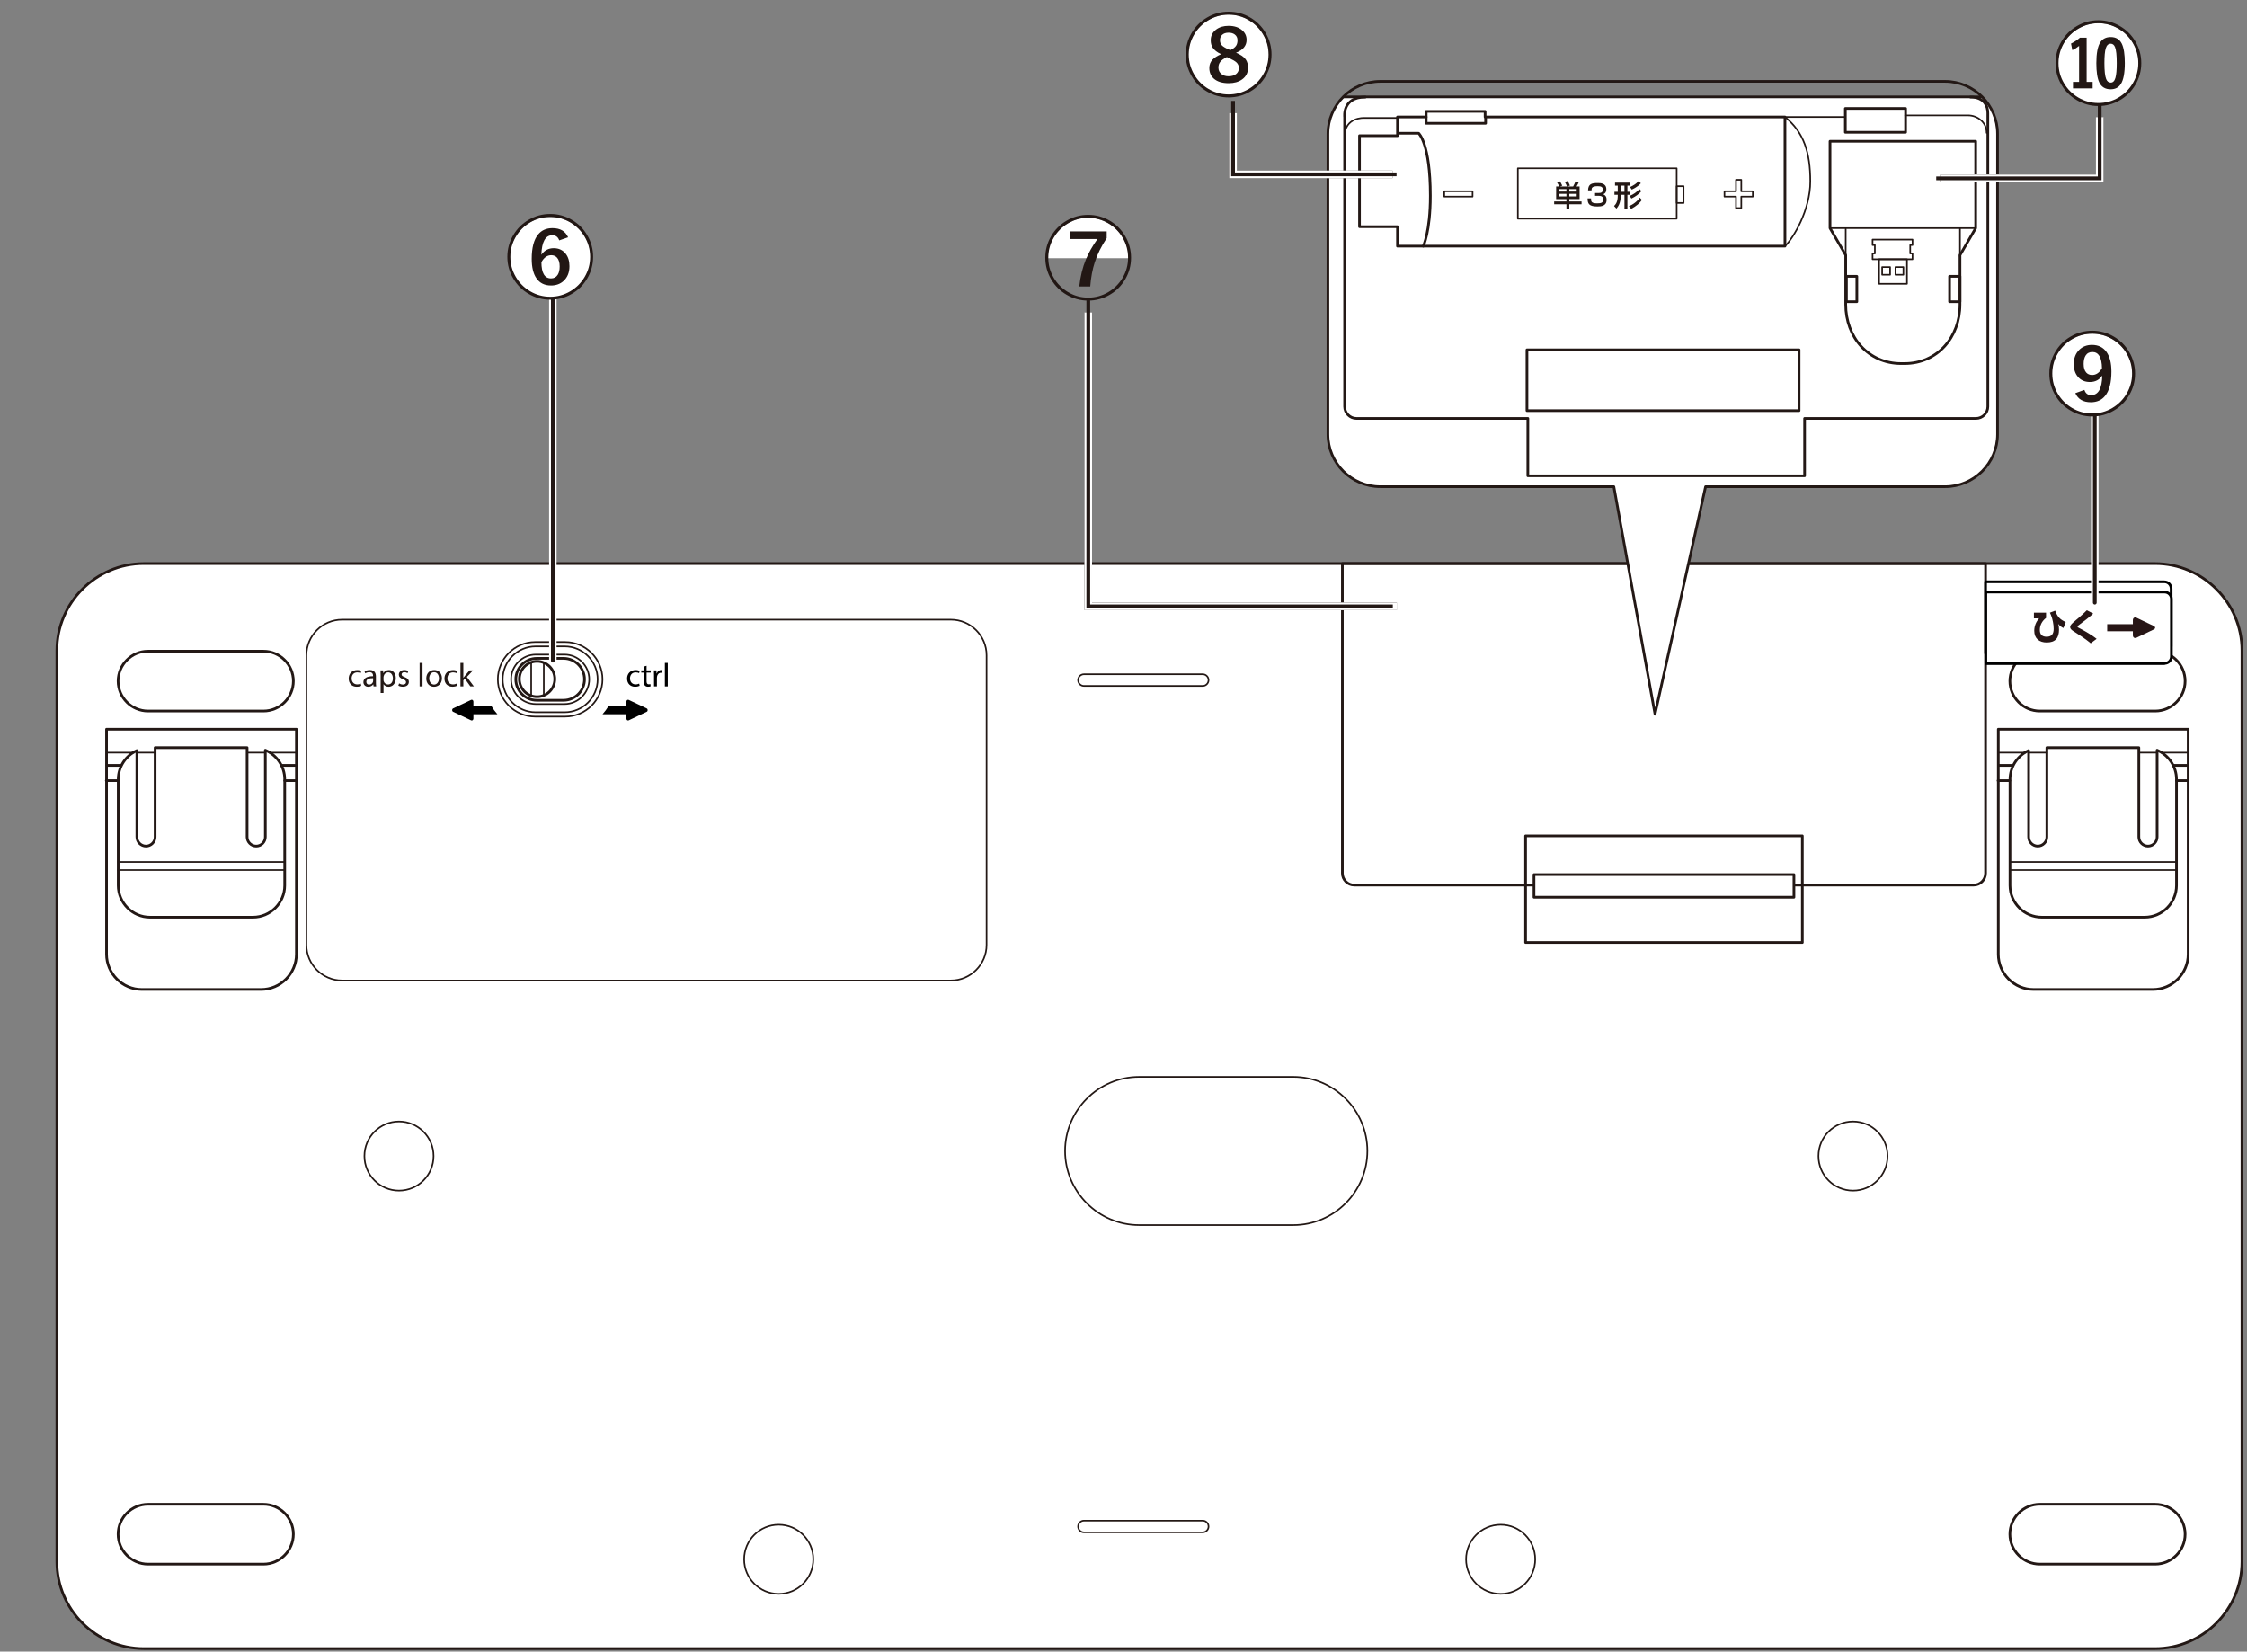<?xml version="1.0" encoding="utf-8"?>
<!-- Generator: Adobe Illustrator 28.0.0, SVG Export Plug-In . SVG Version: 6.00 Build 0)  -->
<svg version="1.1" xmlns="http://www.w3.org/2000/svg" xmlns:xlink="http://www.w3.org/1999/xlink" x="0px" y="0px"
	 viewBox="0 0 600 441" enable-background="new 0 0 600 441" xml:space="preserve">
<rect x="0" y="0" width="600" height="441" fill="#808080" stroke="none"/>
<g id="レイヤー_12">
	<g>
		<g>
			<g>
				
					<path fill="#FFFFFF" stroke="#231815" stroke-width="0.709" stroke-linecap="round" stroke-linejoin="round" stroke-miterlimit="10" d="
					M575.436,440.199H38.399c-12.768,0-23.214-10.446-23.214-23.214V173.701c0-12.768,10.446-23.214,23.214-23.214h537.037
					c12.768,0,23.214,10.446,23.214,23.214v243.284C598.65,429.753,588.203,440.199,575.436,440.199z"/>
				
					<path fill="none" stroke="#231815" stroke-width="0.425" stroke-linecap="round" stroke-linejoin="round" stroke-miterlimit="10" d="
					M253.928,261.806H91.33c-5.23,0-9.508-4.279-9.508-9.508v-77.324c0-5.23,4.279-9.508,9.508-9.508h162.597
					c5.23,0,9.508,4.279,9.508,9.508v77.324C263.436,257.527,259.157,261.806,253.928,261.806z"/>
				
					<path fill="none" stroke="#231815" stroke-width="0.709" stroke-linecap="round" stroke-linejoin="round" stroke-miterlimit="10" d="
					M575.486,189.862h-30.817c-4.394,0-7.99-3.595-7.99-7.99v0c0-4.394,3.595-7.99,7.99-7.99h30.817c4.394,0,7.99,3.595,7.99,7.99v0
					C583.476,186.266,579.88,189.862,575.486,189.862z"/>
				
					<path fill="none" stroke="#231815" stroke-width="0.709" stroke-linecap="round" stroke-linejoin="round" stroke-miterlimit="10" d="
					M575.486,417.653h-30.817c-4.394,0-7.99-3.595-7.99-7.99l0,0c0-4.394,3.595-7.99,7.99-7.99h30.817c4.394,0,7.99,3.595,7.99,7.99
					l0,0C583.476,414.058,579.88,417.653,575.486,417.653z"/>
				
					<path fill="none" stroke="#231815" stroke-width="0.709" stroke-linecap="round" stroke-linejoin="round" stroke-miterlimit="10" d="
					M358.442,150.487v82.679c0,1.741,1.424,3.165,3.165,3.165h165.418c1.741,0,3.165-1.424,3.165-3.165v-82.679H358.442z"/>
				<g>
					
						<path fill="none" stroke="#231815" stroke-width="0.709" stroke-linecap="round" stroke-linejoin="round" stroke-miterlimit="10" d="
						M533.589,194.716v60.074c0,5.182,4.24,9.421,9.421,9.421h31.858c5.182,0,9.421-4.24,9.421-9.421v-60.074H533.589z"/>
					
						<path fill="none" stroke="#231815" stroke-width="0.709" stroke-linecap="round" stroke-linejoin="round" stroke-miterlimit="10" d="
						M575.995,200.315v23.176c0,1.341-1.097,2.437-2.437,2.437s-2.437-1.097-2.437-2.437v-23.851h-24.559v23.851
						c0,1.341-1.097,2.437-2.437,2.437c-1.34,0-2.437-1.097-2.437-2.437V200.41c-2.928,1.34-4.98,4.294-4.98,7.71v28.311
						c0,4.664,3.816,8.479,8.479,8.479h27.505c4.664,0,8.479-3.816,8.479-8.479V208.12
						C581.171,204.627,579.03,201.61,575.995,200.315z"/>
					
						<line fill="none" stroke="#231815" stroke-width="0.425" stroke-linecap="round" stroke-linejoin="round" stroke-miterlimit="10" x1="536.707" y1="230.17" x2="581.076" y2="230.17"/>
					
						<line fill="none" stroke="#231815" stroke-width="0.425" stroke-linecap="round" stroke-linejoin="round" stroke-miterlimit="10" x1="536.666" y1="232.319" x2="581.035" y2="232.319"/>
					<g>
						
							<line fill="none" stroke="#231815" stroke-width="0.709" stroke-linecap="round" stroke-linejoin="round" stroke-miterlimit="10" x1="580.294" y1="204.378" x2="583.924" y2="204.378"/>
						
							<line fill="none" stroke="#231815" stroke-width="0.709" stroke-linecap="round" stroke-linejoin="round" stroke-miterlimit="10" x1="581.171" y1="208.445" x2="584.29" y2="208.445"/>
					</g>
					<g>
						
							<line fill="none" stroke="#231815" stroke-width="0.709" stroke-linecap="round" stroke-linejoin="round" stroke-miterlimit="10" x1="533.757" y1="204.378" x2="537.388" y2="204.378"/>
						
							<line fill="none" stroke="#231815" stroke-width="0.709" stroke-linecap="round" stroke-linejoin="round" stroke-miterlimit="10" x1="533.528" y1="208.445" x2="536.647" y2="208.445"/>
					</g>
					
						<line fill="none" stroke="#231815" stroke-width="0.425" stroke-linecap="round" stroke-linejoin="round" stroke-miterlimit="10" x1="533.813" y1="200.971" x2="540.891" y2="200.971"/>
					
						<line fill="none" stroke="#231815" stroke-width="0.425" stroke-linecap="round" stroke-linejoin="round" stroke-miterlimit="10" x1="541.808" y1="200.971" x2="546.562" y2="200.971"/>
					
						<line fill="none" stroke="#231815" stroke-width="0.425" stroke-linecap="round" stroke-linejoin="round" stroke-miterlimit="10" x1="571.25" y1="200.971" x2="576.004" y2="200.971"/>
					
						<line fill="none" stroke="#231815" stroke-width="0.425" stroke-linecap="round" stroke-linejoin="round" stroke-miterlimit="10" x1="577.165" y1="200.971" x2="584.243" y2="200.971"/>
				</g>
				
					<path fill="none" stroke="#231815" stroke-width="0.709" stroke-linecap="round" stroke-linejoin="round" stroke-miterlimit="10" d="
					M70.342,189.862H39.526c-4.394,0-7.99-3.595-7.99-7.99v0c0-4.394,3.595-7.99,7.99-7.99h30.817c4.394,0,7.99,3.595,7.99,7.99v0
					C78.332,186.266,74.737,189.862,70.342,189.862z"/>
				
					<path fill="none" stroke="#231815" stroke-width="0.709" stroke-linecap="round" stroke-linejoin="round" stroke-miterlimit="10" d="
					M70.342,417.653H39.526c-4.394,0-7.99-3.595-7.99-7.99l0,0c0-4.394,3.595-7.99,7.99-7.99h30.817c4.394,0,7.99,3.595,7.99,7.99
					l0,0C78.332,414.058,74.737,417.653,70.342,417.653z"/>
				<g>
					
						<path fill="none" stroke="#231815" stroke-width="0.709" stroke-linecap="round" stroke-linejoin="round" stroke-miterlimit="10" d="
						M28.445,194.716v60.074c0,5.182,4.24,9.421,9.421,9.421h31.858c5.182,0,9.421-4.24,9.421-9.421v-60.074H28.445z"/>
					
						<path fill="none" stroke="#231815" stroke-width="0.709" stroke-linecap="round" stroke-linejoin="round" stroke-miterlimit="10" d="
						M70.851,200.315v23.176c0,1.341-1.097,2.437-2.437,2.437c-1.341,0-2.437-1.097-2.437-2.437v-23.851H41.418v23.851
						c0,1.341-1.097,2.437-2.437,2.437c-1.341,0-2.437-1.097-2.437-2.437V200.41c-2.928,1.34-4.98,4.294-4.98,7.71v28.311
						c0,4.664,3.816,8.479,8.479,8.479h27.506c4.664,0,8.479-3.816,8.479-8.479V208.12C76.028,204.627,73.886,201.61,70.851,200.315
						z"/>
					
						<line fill="none" stroke="#231815" stroke-width="0.425" stroke-linecap="round" stroke-linejoin="round" stroke-miterlimit="10" x1="31.564" y1="230.17" x2="75.933" y2="230.17"/>
					
						<line fill="none" stroke="#231815" stroke-width="0.425" stroke-linecap="round" stroke-linejoin="round" stroke-miterlimit="10" x1="31.522" y1="232.319" x2="75.891" y2="232.319"/>
					<g>
						
							<line fill="none" stroke="#231815" stroke-width="0.709" stroke-linecap="round" stroke-linejoin="round" stroke-miterlimit="10" x1="75.151" y1="204.378" x2="78.781" y2="204.378"/>
						
							<line fill="none" stroke="#231815" stroke-width="0.709" stroke-linecap="round" stroke-linejoin="round" stroke-miterlimit="10" x1="76.028" y1="208.445" x2="79.146" y2="208.445"/>
					</g>
					<g>
						
							<line fill="none" stroke="#231815" stroke-width="0.709" stroke-linecap="round" stroke-linejoin="round" stroke-miterlimit="10" x1="28.614" y1="204.378" x2="32.244" y2="204.378"/>
						
							<line fill="none" stroke="#231815" stroke-width="0.709" stroke-linecap="round" stroke-linejoin="round" stroke-miterlimit="10" x1="28.385" y1="208.445" x2="31.503" y2="208.445"/>
					</g>
					
						<line fill="none" stroke="#231815" stroke-width="0.425" stroke-linecap="round" stroke-linejoin="round" stroke-miterlimit="10" x1="28.67" y1="200.971" x2="35.748" y2="200.971"/>
					
						<line fill="none" stroke="#231815" stroke-width="0.425" stroke-linecap="round" stroke-linejoin="round" stroke-miterlimit="10" x1="36.664" y1="200.971" x2="41.418" y2="200.971"/>
					
						<line fill="none" stroke="#231815" stroke-width="0.425" stroke-linecap="round" stroke-linejoin="round" stroke-miterlimit="10" x1="66.107" y1="200.971" x2="70.861" y2="200.971"/>
					
						<line fill="none" stroke="#231815" stroke-width="0.425" stroke-linecap="round" stroke-linejoin="round" stroke-miterlimit="10" x1="72.021" y1="200.971" x2="79.099" y2="200.971"/>
				</g>
				<g>
					
						<rect x="407.367" y="223.199" fill="none" stroke="#231815" stroke-width="0.709" stroke-linecap="round" stroke-linejoin="round" stroke-miterlimit="10" width="73.899" height="28.468"/>
					
						<rect x="409.609" y="233.533" fill="#FFFFFF" stroke="#231815" stroke-width="0.709" stroke-linecap="round" stroke-linejoin="round" stroke-miterlimit="10" width="69.414" height="6.044"/>
				</g>
				
					<circle fill="none" stroke="#231815" stroke-width="0.425" stroke-linecap="round" stroke-linejoin="round" stroke-miterlimit="10" cx="494.796" cy="308.692" r="9.229"/>
				
					<circle fill="none" stroke="#231815" stroke-width="0.425" stroke-linecap="round" stroke-linejoin="round" stroke-miterlimit="10" cx="400.705" cy="416.363" r="9.229"/>
				
					<circle fill="none" stroke="#231815" stroke-width="0.425" stroke-linecap="round" stroke-linejoin="round" stroke-miterlimit="10" cx="207.931" cy="416.363" r="9.229"/>
				
					<circle fill="none" stroke="#231815" stroke-width="0.425" stroke-linecap="round" stroke-linejoin="round" stroke-miterlimit="10" cx="106.539" cy="308.692" r="9.229"/>
				
					<path fill="none" stroke="#231815" stroke-width="0.425" stroke-linecap="round" stroke-linejoin="round" stroke-miterlimit="10" d="
					M321.151,183.162h-31.717c-0.858,0-1.56-0.702-1.56-1.56v0c0-0.858,0.702-1.56,1.56-1.56h31.717c0.858,0,1.56,0.702,1.56,1.56v0
					C322.711,182.461,322.009,183.162,321.151,183.162z"/>
				
					<path fill="none" stroke="#231815" stroke-width="0.425" stroke-linecap="round" stroke-linejoin="round" stroke-miterlimit="10" d="
					M321.151,409.167h-31.717c-0.858,0-1.56-0.702-1.56-1.56l0,0c0-0.858,0.702-1.56,1.56-1.56h31.717c0.858,0,1.56,0.702,1.56,1.56
					l0,0C322.711,408.465,322.009,409.167,321.151,409.167z"/>
				
					<path fill="none" stroke="#231815" stroke-width="0.425" stroke-linecap="round" stroke-linejoin="round" stroke-miterlimit="10" d="
					M345.329,327.125h-41.142c-10.885,0-19.791-8.906-19.791-19.791v0c0-10.885,8.906-19.791,19.791-19.791h41.142
					c10.885,0,19.791,8.906,19.791,19.791v0C365.12,318.22,356.214,327.125,345.329,327.125z"/>
				
					<path fill="none" stroke="#231815" stroke-width="0.425" stroke-linecap="round" stroke-linejoin="round" stroke-miterlimit="10" d="
					M142.888,191.348h8.035c5.476,0,9.956-4.48,9.956-9.956v0c0-5.476-4.48-9.956-9.956-9.956h-8.035
					c-5.476,0-9.956,4.48-9.956,9.956v0C132.932,186.868,137.412,191.348,142.888,191.348z"/>
				
					<path fill="none" stroke="#231815" stroke-width="0.425" stroke-linecap="round" stroke-linejoin="round" stroke-miterlimit="10" d="
					M143.023,190.186h7.765c4.837,0,8.794-3.957,8.794-8.794v0c0-4.837-3.957-8.794-8.794-8.794h-7.765
					c-4.837,0-8.794,3.957-8.794,8.794v0C134.229,186.228,138.186,190.186,143.023,190.186z"/>
				
					<path fill="none" stroke="#231815" stroke-width="0.425" stroke-linecap="round" stroke-linejoin="round" stroke-miterlimit="10" d="
					M143.083,187.997h7.645c3.633,0,6.605-2.972,6.605-6.605v0c0-3.633-2.972-6.605-6.605-6.605h-7.645
					c-3.633,0-6.606,2.972-6.606,6.605v0C136.477,185.025,139.45,187.997,143.083,187.997z"/>
				
					<path fill="none" stroke="#231815" stroke-width="0.709" stroke-linecap="round" stroke-linejoin="round" stroke-miterlimit="10" d="
					M143.329,186.987h7.152c3.077,0,5.595-2.518,5.595-5.595v0c0-3.077-2.518-5.595-5.595-5.595h-7.152
					c-3.077,0-5.595,2.518-5.595,5.595v0C137.734,184.469,140.252,186.987,143.329,186.987z"/>
				<g>
					
						<circle fill="#FFFFFF" stroke="#231815" stroke-width="0.709" stroke-linecap="round" stroke-linejoin="round" stroke-miterlimit="10" cx="143.41" cy="181.319" r="4.728"/>
					
						<line fill="none" stroke="#231815" stroke-width="0.425" stroke-linecap="round" stroke-linejoin="round" stroke-miterlimit="10" x1="145.205" y1="176.944" x2="145.205" y2="185.654"/>
					
						<line fill="none" stroke="#231815" stroke-width="0.425" stroke-linecap="round" stroke-linejoin="round" stroke-miterlimit="10" x1="141.84" y1="176.944" x2="141.84" y2="185.654"/>
				</g>
			</g>
			<g>
				<g>
					<path d="M131.201,188.512h-4.794v-1.17c0-0.353-0.324-0.592-0.615-0.453l-4.796,2.274c-0.359,0.17-0.359,0.736,0,0.906
						l4.796,2.277c0.292,0.138,0.616-0.1,0.616-0.453v-1.17h6.419C132.214,190.043,131.67,189.304,131.201,188.512z"/>
					<path d="M172.677,189.163l-4.796-2.274c-0.292-0.138-0.615,0.1-0.615,0.453v1.17h-4.759c-0.469,0.792-1.013,1.531-1.625,2.211
						h6.384v1.17c0,0.353,0.324,0.592,0.616,0.453l4.796-2.277C173.036,189.899,173.036,189.333,172.677,189.163z"/>
				</g>
				<g>
					<path fill="#231815" d="M96.464,183.127c-0.203,0.106-0.654,0.248-1.229,0.248c-1.291,0-2.131-0.875-2.131-2.184
						c0-1.318,0.902-2.273,2.299-2.273c0.459,0,0.866,0.115,1.078,0.221l-0.177,0.602c-0.186-0.107-0.478-0.203-0.902-0.203
						c-0.982,0-1.513,0.725-1.513,1.618c0,0.99,0.637,1.6,1.486,1.6c0.442,0,0.733-0.114,0.955-0.212L96.464,183.127z"/>
					<path fill="#231815" d="M99.745,183.286l-0.062-0.539h-0.027c-0.239,0.336-0.698,0.637-1.309,0.637
						c-0.867,0-1.309-0.61-1.309-1.229c0-1.034,0.92-1.6,2.574-1.592v-0.088c0-0.353-0.097-0.99-0.973-0.99
						c-0.398,0-0.813,0.123-1.114,0.318l-0.177-0.513c0.353-0.23,0.866-0.381,1.406-0.381c1.309,0,1.627,0.893,1.627,1.751v1.6
						c0,0.372,0.018,0.734,0.071,1.026H99.745z M99.63,181.102c-0.849-0.018-1.813,0.133-1.813,0.964
						c0,0.504,0.336,0.743,0.734,0.743c0.557,0,0.91-0.353,1.034-0.716c0.027-0.08,0.044-0.168,0.044-0.248V181.102z"/>
					<path fill="#231815" d="M101.637,180.403c0-0.548-0.018-0.99-0.035-1.397h0.698l0.036,0.734h0.018
						c0.318-0.522,0.823-0.832,1.521-0.832c1.034,0,1.813,0.876,1.813,2.175c0,1.539-0.938,2.299-1.945,2.299
						c-0.566,0-1.062-0.248-1.318-0.673h-0.018v2.326h-0.77V180.403z M102.407,181.544c0,0.115,0.018,0.221,0.035,0.318
						c0.142,0.539,0.61,0.911,1.167,0.911c0.823,0,1.3-0.673,1.3-1.654c0-0.858-0.451-1.592-1.273-1.592
						c-0.53,0-1.025,0.38-1.176,0.963c-0.027,0.098-0.053,0.213-0.053,0.318V181.544z"/>
					<path fill="#231815" d="M106.563,182.49c0.23,0.151,0.637,0.309,1.026,0.309c0.566,0,0.831-0.283,0.831-0.636
						c0-0.372-0.221-0.575-0.796-0.788c-0.769-0.274-1.132-0.698-1.132-1.211c0-0.69,0.558-1.256,1.477-1.256
						c0.433,0,0.813,0.124,1.053,0.266l-0.195,0.566c-0.168-0.107-0.478-0.248-0.875-0.248c-0.46,0-0.717,0.265-0.717,0.583
						c0,0.353,0.257,0.513,0.814,0.725c0.743,0.283,1.123,0.654,1.123,1.291c0,0.752-0.583,1.282-1.6,1.282
						c-0.469,0-0.903-0.115-1.203-0.292L106.563,182.49z"/>
					<path fill="#231815" d="M112.045,177.008h0.778v6.278h-0.778V177.008z"/>
					<path fill="#231815" d="M118.005,181.111c0,1.583-1.096,2.273-2.13,2.273c-1.158,0-2.052-0.849-2.052-2.202
						c0-1.433,0.938-2.273,2.122-2.273C117.174,178.909,118.005,179.802,118.005,181.111z M114.61,181.155
						c0,0.938,0.54,1.644,1.3,1.644c0.743,0,1.3-0.698,1.3-1.662c0-0.725-0.363-1.644-1.283-1.644
						C115.008,179.493,114.61,180.342,114.61,181.155z"/>
					<path fill="#231815" d="M122.038,183.127c-0.203,0.106-0.654,0.248-1.229,0.248c-1.291,0-2.131-0.875-2.131-2.184
						c0-1.318,0.902-2.273,2.299-2.273c0.459,0,0.866,0.115,1.079,0.221l-0.177,0.602c-0.186-0.107-0.478-0.203-0.902-0.203
						c-0.982,0-1.513,0.725-1.513,1.618c0,0.99,0.637,1.6,1.486,1.6c0.442,0,0.733-0.114,0.955-0.212L122.038,183.127z"/>
					<path fill="#231815" d="M123.718,180.969h0.018c0.106-0.15,0.256-0.336,0.38-0.486l1.255-1.477h0.938l-1.654,1.759l1.884,2.52
						h-0.946l-1.477-2.051l-0.398,0.442v1.609h-0.769v-6.278h0.769V180.969z"/>
				</g>
				<g>
					<path d="M170.802,183.127c-0.203,0.106-0.654,0.248-1.229,0.248c-1.291,0-2.131-0.875-2.131-2.184
						c0-1.318,0.902-2.273,2.299-2.273c0.459,0,0.866,0.115,1.079,0.221l-0.177,0.602c-0.186-0.107-0.478-0.203-0.902-0.203
						c-0.982,0-1.513,0.725-1.513,1.618c0,0.99,0.637,1.6,1.486,1.6c0.442,0,0.733-0.114,0.955-0.212L170.802,183.127z"/>
					<path d="M172.65,177.777v1.229h1.114v0.593h-1.114v2.308c0,0.531,0.15,0.831,0.583,0.831c0.203,0,0.354-0.027,0.451-0.053
						l0.036,0.583c-0.151,0.062-0.389,0.106-0.69,0.106c-0.363,0-0.654-0.115-0.84-0.327c-0.221-0.23-0.3-0.61-0.3-1.114v-2.334
						h-0.663v-0.593h0.663v-1.026L172.65,177.777z"/>
					<path d="M174.64,180.342c0-0.504-0.008-0.938-0.035-1.335h0.681l0.027,0.84h0.035c0.195-0.575,0.663-0.938,1.185-0.938
						c0.088,0,0.15,0.009,0.221,0.027v0.734c-0.079-0.018-0.159-0.027-0.265-0.027c-0.548,0-0.938,0.416-1.043,0.999
						c-0.018,0.106-0.035,0.23-0.035,0.363v2.281h-0.77V180.342z"/>
					<path d="M177.532,177.008h0.778v6.278h-0.778V177.008z"/>
				</g>
			</g>
		</g>
		<g>
			
				<path fill="#FFFFFF" stroke="#000000" stroke-width="0.709" stroke-linecap="round" stroke-linejoin="round" stroke-miterlimit="10" d="
				M577.915,174.401c1.009,0,1.827-0.818,1.827-1.827V157.21v-0.03c0-1.009-0.818-1.827-1.827-1.827h-0.03h-47.686v19.108h47.686
				L577.915,174.401z"/>
			
				<path fill="none" stroke="#000000" stroke-width="0.72" stroke-linecap="round" stroke-linejoin="round" stroke-miterlimit="10" d="
				M564.969,174.461"/>
			
				<path fill="none" stroke="#000000" stroke-width="0.72" stroke-linecap="round" stroke-linejoin="round" stroke-miterlimit="10" d="
				M564.969,155.353"/>
			<g>
				<path fill="#271515" d="M546.272,160.864v1.395c-1.022,0.796-1.66,1.897-1.66,3.213c0,1.199,0.609,1.817,1.808,1.817
					c1.385,0,1.886-0.796,1.886-2.093c0-1.228-0.275-2.584-0.727-3.724c-0.088-0.206-0.187-0.413-0.285-0.609l1.405-0.54
					c0.619,1.592,1.228,2.348,2.82,3.036l-0.609,1.601c-0.619-0.304-0.953-0.56-1.395-1.1c0.167,0.53,0.216,0.972,0.216,1.533
					c0,2.25-0.982,3.429-3.291,3.429c-1.965,0-3.321-1.061-3.321-3.115c0-1.267,0.472-2.397,1.297-3.341l-1.385,0.02v-1.523H546.272
					z"/>
				<path fill="#271515" d="M555.165,164.067c-0.226,0.157-0.491,0.354-0.491,0.521c0,0.098,0.078,0.176,0.157,0.226
					c0.177,0.108,0.776,0.413,1.002,0.531c1.09,0.58,3.026,1.739,3.94,2.505l-1.582,1.179c-1.425-1.199-2.997-2.201-4.559-3.193
					c-0.412-0.265-0.924-0.609-0.924-1.14c0-0.589,0.649-1.071,1.051-1.424c1.208-1.042,2.26-1.906,3.4-3.056l1.71,0.884
					C557.671,162.19,556.462,163.094,555.165,164.067z"/>
			</g>
			<path fill="#271515" d="M574.986,164.39l-4.511-2.159c-0.56-0.268-1.018,0.021-1.018,0.641v1.057h-6.859v1.896h6.859v1.057
				c0,0.621,0.458,0.909,1.018,0.641l4.511-2.159C575.546,165.097,575.546,164.658,574.986,164.39z"/>
		</g>
	</g>
	<g>
		
			<path fill="#FFFFFF" stroke="#000000" stroke-width="0.709" stroke-linecap="round" stroke-linejoin="round" stroke-miterlimit="10" d="
			M577.985,177.136c1.009,0,1.827-0.818,1.827-1.826v-15.356v-0.03c0-1.008-0.818-1.826-1.827-1.826h-0.03h-47.686v19.098h47.686
			L577.985,177.136z"/>
		
			<path fill="none" stroke="#000000" stroke-width="0.72" stroke-linecap="round" stroke-linejoin="round" stroke-miterlimit="10" d="
			M565.039,177.196"/>
		
			<path fill="none" stroke="#000000" stroke-width="0.72" stroke-linecap="round" stroke-linejoin="round" stroke-miterlimit="10" d="
			M565.039,158.098"/>
		<g>
			<path fill="#271515" d="M546.342,163.605V165c-1.022,0.796-1.66,1.896-1.66,3.212c0,1.198,0.609,1.816,1.808,1.816
				c1.385,0,1.886-0.795,1.886-2.092c0-1.227-0.275-2.583-0.727-3.722c-0.088-0.206-0.187-0.413-0.285-0.609l1.405-0.54
				c0.619,1.591,1.228,2.347,2.82,3.034l-0.609,1.6c-0.619-0.304-0.953-0.559-1.395-1.1c0.167,0.53,0.216,0.972,0.216,1.532
				c0,2.249-0.982,3.428-3.291,3.428c-1.965,0-3.321-1.061-3.321-3.113c0-1.267,0.472-2.396,1.297-3.339l-1.385,0.02v-1.523H546.342
				z"/>
			<path fill="#271515" d="M555.235,166.807c-0.226,0.157-0.491,0.354-0.491,0.521c0,0.098,0.078,0.176,0.157,0.226
				c0.177,0.108,0.776,0.413,1.002,0.531c1.09,0.579,3.026,1.738,3.94,2.504l-1.582,1.179c-1.425-1.198-2.997-2.2-4.559-3.192
				c-0.412-0.265-0.924-0.609-0.924-1.139c0-0.589,0.649-1.07,1.051-1.424c1.208-1.041,2.26-1.905,3.4-3.054l1.71,0.884
				C557.741,164.931,556.532,165.835,555.235,166.807z"/>
		</g>
		<path fill="#271515" d="M575.056,167.13l-4.511-2.158c-0.56-0.268-1.018,0.021-1.018,0.641v1.056h-6.859v1.895h6.859v1.056
			c0,0.62,0.458,0.909,1.018,0.641l4.511-2.158C575.616,167.836,575.616,167.398,575.056,167.13z"/>
	</g>
</g>
<g id="編集モード">
	<g>
		<g>
			<defs>
				<path id="SVGID_1_" d="M519.383,21.731H368.585c-7.7,0-14,6.3-14,14v80.228c0,7.7,6.3,14,14,14h62.35l10.992,60.76l13.502-60.76
					h63.954c7.7,0,14-6.3,14-14V35.731C533.383,28.031,527.083,21.731,519.383,21.731z"/>
			</defs>
			<clipPath id="SVGID_00000002361210053482655530000001484896743753131687_">
				<use xlink:href="#SVGID_1_"  overflow="visible"/>
			</clipPath>
			<g clip-path="url(#SVGID_00000002361210053482655530000001484896743753131687_)">
				
					<path fill="#FFFFFF" stroke="#231815" stroke-width="0.709" stroke-linecap="round" stroke-linejoin="round" stroke-miterlimit="10" d="
					M575.922,315.432H38.873c-12.764,0-23.208-10.444-23.208-23.208V49.077c0-12.764,10.444-23.208,23.208-23.208h537.049
					c12.764,0,23.208,10.444,23.208,23.208v243.147C599.129,304.988,588.686,315.432,575.922,315.432z"/>
				
					<path fill="none" stroke="#231815" stroke-width="0.425" stroke-linecap="round" stroke-linejoin="round" stroke-miterlimit="10" d="
					M254.41,137.13H91.808c-5.228,0-9.506-4.278-9.506-9.506v-77.28c0-5.228,4.278-9.506,9.506-9.506H254.41
					c5.228,0,9.506,4.278,9.506,9.506v77.28C263.916,132.853,259.638,137.13,254.41,137.13z"/>
				
					<path fill="none" stroke="#231815" stroke-width="0.709" stroke-linecap="round" stroke-linejoin="round" stroke-miterlimit="10" d="
					M575.97,65.223h-30.825c-4.392,0-7.985-3.593-7.985-7.985v0c0-4.392,3.593-7.985,7.985-7.985h30.825
					c4.392,0,7.985,3.593,7.985,7.985v0C583.955,61.63,580.362,65.223,575.97,65.223z"/>
				
					<path fill="none" stroke="#231815" stroke-width="0.709" stroke-linecap="round" stroke-linejoin="round" stroke-miterlimit="10" d="
					M575.97,292.898h-30.825c-4.392,0-7.985-3.593-7.985-7.985v0c0-4.392,3.593-7.985,7.985-7.985h30.825
					c4.392,0,7.985,3.593,7.985,7.985v0C583.955,289.304,580.362,292.898,575.97,292.898z"/>
				<g>
					
						<path fill="none" stroke="#231815" stroke-width="0.709" stroke-linecap="round" stroke-linejoin="round" stroke-miterlimit="10" d="
						M534.068,70.075v60.043c0,5.179,4.24,9.417,9.421,9.417h31.858c5.182,0,9.421-4.237,9.421-9.417V70.075H534.068z"/>
					
						<path fill="none" stroke="#231815" stroke-width="0.709" stroke-linecap="round" stroke-linejoin="round" stroke-miterlimit="10" d="
						M576.475,75.671v23.164c0,1.34-1.097,2.436-2.437,2.436s-2.437-1.096-2.437-2.436V74.998h-24.559v23.838
						c0,1.34-1.097,2.436-2.437,2.436s-2.437-1.096-2.437-2.436V75.766c-2.928,1.339-4.98,4.292-4.98,7.706v28.296
						c0,4.661,3.816,8.475,8.479,8.475h27.505c4.664,0,8.479-3.814,8.479-8.475V83.473C581.651,79.981,579.51,76.965,576.475,75.671
						z"/>
					
						<line fill="none" stroke="#231815" stroke-width="0.425" stroke-linecap="round" stroke-linejoin="round" stroke-miterlimit="10" x1="537.187" y1="105.511" x2="581.556" y2="105.511"/>
					
						<line fill="none" stroke="#231815" stroke-width="0.425" stroke-linecap="round" stroke-linejoin="round" stroke-miterlimit="10" x1="537.146" y1="107.658" x2="581.514" y2="107.658"/>
					<g>
						
							<line fill="none" stroke="#231815" stroke-width="0.709" stroke-linecap="round" stroke-linejoin="round" stroke-miterlimit="10" x1="580.774" y1="79.732" x2="584.404" y2="79.732"/>
						
							<line fill="none" stroke="#231815" stroke-width="0.709" stroke-linecap="round" stroke-linejoin="round" stroke-miterlimit="10" x1="581.651" y1="83.797" x2="584.769" y2="83.797"/>
					</g>
					<g>
						
							<line fill="none" stroke="#231815" stroke-width="0.709" stroke-linecap="round" stroke-linejoin="round" stroke-miterlimit="10" x1="534.237" y1="79.732" x2="537.867" y2="79.732"/>
						
							<line fill="none" stroke="#231815" stroke-width="0.709" stroke-linecap="round" stroke-linejoin="round" stroke-miterlimit="10" x1="534.008" y1="83.797" x2="537.126" y2="83.797"/>
					</g>
					
						<line fill="none" stroke="#231815" stroke-width="0.425" stroke-linecap="round" stroke-linejoin="round" stroke-miterlimit="10" x1="534.293" y1="76.327" x2="541.371" y2="76.327"/>
					
						<line fill="none" stroke="#231815" stroke-width="0.425" stroke-linecap="round" stroke-linejoin="round" stroke-miterlimit="10" x1="542.287" y1="76.327" x2="547.041" y2="76.327"/>
					
						<line fill="none" stroke="#231815" stroke-width="0.425" stroke-linecap="round" stroke-linejoin="round" stroke-miterlimit="10" x1="571.73" y1="76.327" x2="576.484" y2="76.327"/>
					
						<line fill="none" stroke="#231815" stroke-width="0.425" stroke-linecap="round" stroke-linejoin="round" stroke-miterlimit="10" x1="577.644" y1="76.327" x2="584.722" y2="76.327"/>
				</g>
				
					<path fill="none" stroke="#231815" stroke-width="0.709" stroke-linecap="round" stroke-linejoin="round" stroke-miterlimit="10" d="
					M70.826,65.223H40.001c-4.392,0-7.985-3.593-7.985-7.985v0c0-4.392,3.593-7.985,7.985-7.985h30.825
					c4.392,0,7.985,3.593,7.985,7.985v0C78.812,61.63,75.218,65.223,70.826,65.223z"/>
				
					<path fill="none" stroke="#231815" stroke-width="0.709" stroke-linecap="round" stroke-linejoin="round" stroke-miterlimit="10" d="
					M70.826,292.898H40.001c-4.392,0-7.985-3.593-7.985-7.985v0c0-4.392,3.593-7.985,7.985-7.985h30.825
					c4.392,0,7.985,3.593,7.985,7.985v0C78.812,289.304,75.218,292.898,70.826,292.898z"/>
				<g>
					
						<path fill="none" stroke="#231815" stroke-width="0.709" stroke-linecap="round" stroke-linejoin="round" stroke-miterlimit="10" d="
						M28.925,70.075v60.043c0,5.179,4.24,9.417,9.421,9.417h31.858c5.182,0,9.421-4.237,9.421-9.417V70.075H28.925z"/>
					
						<path fill="none" stroke="#231815" stroke-width="0.709" stroke-linecap="round" stroke-linejoin="round" stroke-miterlimit="10" d="
						M71.331,75.671v23.164c0,1.34-1.097,2.436-2.437,2.436s-2.437-1.096-2.437-2.436V74.998H41.898v23.838
						c0,1.34-1.097,2.436-2.437,2.436c-1.341,0-2.437-1.096-2.437-2.436V75.766c-2.928,1.339-4.98,4.292-4.98,7.706v28.296
						c0,4.661,3.816,8.475,8.479,8.475h27.506c4.664,0,8.479-3.814,8.479-8.475V83.473C76.507,79.981,74.366,76.965,71.331,75.671z"
						/>
					
						<line fill="none" stroke="#231815" stroke-width="0.425" stroke-linecap="round" stroke-linejoin="round" stroke-miterlimit="10" x1="32.043" y1="105.511" x2="76.412" y2="105.511"/>
					
						<line fill="none" stroke="#231815" stroke-width="0.425" stroke-linecap="round" stroke-linejoin="round" stroke-miterlimit="10" x1="32.002" y1="107.658" x2="76.371" y2="107.658"/>
					<g>
						
							<line fill="none" stroke="#231815" stroke-width="0.709" stroke-linecap="round" stroke-linejoin="round" stroke-miterlimit="10" x1="75.63" y1="79.732" x2="79.26" y2="79.732"/>
						
							<line fill="none" stroke="#231815" stroke-width="0.709" stroke-linecap="round" stroke-linejoin="round" stroke-miterlimit="10" x1="76.507" y1="83.797" x2="79.626" y2="83.797"/>
					</g>
					<g>
						
							<line fill="none" stroke="#231815" stroke-width="0.709" stroke-linecap="round" stroke-linejoin="round" stroke-miterlimit="10" x1="29.094" y1="79.732" x2="32.724" y2="79.732"/>
						
							<line fill="none" stroke="#231815" stroke-width="0.709" stroke-linecap="round" stroke-linejoin="round" stroke-miterlimit="10" x1="28.865" y1="83.797" x2="31.983" y2="83.797"/>
					</g>
					
						<line fill="none" stroke="#231815" stroke-width="0.425" stroke-linecap="round" stroke-linejoin="round" stroke-miterlimit="10" x1="29.15" y1="76.327" x2="36.227" y2="76.327"/>
					
						<line fill="none" stroke="#231815" stroke-width="0.425" stroke-linecap="round" stroke-linejoin="round" stroke-miterlimit="10" x1="37.144" y1="76.327" x2="41.898" y2="76.327"/>
					
						<line fill="none" stroke="#231815" stroke-width="0.425" stroke-linecap="round" stroke-linejoin="round" stroke-miterlimit="10" x1="66.586" y1="76.327" x2="71.34" y2="76.327"/>
					
						<line fill="none" stroke="#231815" stroke-width="0.425" stroke-linecap="round" stroke-linejoin="round" stroke-miterlimit="10" x1="72.501" y1="76.327" x2="79.579" y2="76.327"/>
				</g>
				
					<line fill="none" stroke="#231815" stroke-width="0.425" stroke-linecap="round" stroke-linejoin="round" stroke-miterlimit="10" x1="487.952" y1="18.641" x2="124.502" y2="18.641"/>
				
					<ellipse fill="none" stroke="#231815" stroke-width="0.425" stroke-linecap="round" stroke-linejoin="round" stroke-miterlimit="10" cx="495.276" cy="183.993" rx="9.229" ry="9.224"/>
				
					<ellipse fill="none" stroke="#231815" stroke-width="0.425" stroke-linecap="round" stroke-linejoin="round" stroke-miterlimit="10" cx="401.184" cy="291.608" rx="9.229" ry="9.224"/>
				
					<ellipse fill="none" stroke="#231815" stroke-width="0.425" stroke-linecap="round" stroke-linejoin="round" stroke-miterlimit="10" cx="208.41" cy="291.608" rx="9.229" ry="9.224"/>
				
					<ellipse fill="none" stroke="#231815" stroke-width="0.425" stroke-linecap="round" stroke-linejoin="round" stroke-miterlimit="10" cx="107.019" cy="183.993" rx="9.229" ry="9.224"/>
				
					<path fill="none" stroke="#231815" stroke-width="0.425" stroke-linecap="round" stroke-linejoin="round" stroke-miterlimit="10" d="
					M321.632,58.527h-31.719c-0.857,0-1.559-0.702-1.559-1.559v0c0-0.857,0.702-1.559,1.559-1.559h31.719
					c0.857,0,1.559,0.702,1.559,1.559v0C323.191,57.826,322.489,58.527,321.632,58.527z"/>
				
					<path fill="none" stroke="#231815" stroke-width="0.425" stroke-linecap="round" stroke-linejoin="round" stroke-miterlimit="10" d="
					M321.632,284.416h-31.719c-0.857,0-1.559-0.702-1.559-1.559l0,0c0-0.857,0.702-1.559,1.559-1.559h31.719
					c0.857,0,1.559,0.702,1.559,1.559l0,0C323.191,283.714,322.489,284.416,321.632,284.416z"/>
				
					<path fill="none" stroke="#231815" stroke-width="0.425" stroke-linecap="round" stroke-linejoin="round" stroke-miterlimit="10" d="
					M345.819,202.416h-41.162c-10.879,0-19.781-8.901-19.781-19.781v0c0-10.879,8.901-19.781,19.781-19.781h41.162
					c10.879,0,19.781,8.901,19.781,19.781v0C365.6,193.515,356.698,202.416,345.819,202.416z"/>
				
					<path fill="none" stroke="#231815" stroke-width="0.425" stroke-linecap="round" stroke-linejoin="round" stroke-miterlimit="10" d="
					M151.407,66.709h-8.045c-5.473,0-9.951-4.478-9.951-9.951v0c0-5.473,4.478-9.951,9.951-9.951h8.045
					c5.473,0,9.951,4.478,9.951,9.951v0C161.358,62.231,156.88,66.709,151.407,66.709z"/>
				
					<path fill="none" stroke="#231815" stroke-width="0.425" stroke-linecap="round" stroke-linejoin="round" stroke-miterlimit="10" d="
					M151.272,65.547h-7.774c-4.834,0-8.789-3.955-8.789-8.789v0c0-4.834,3.955-8.789,8.789-8.789h7.774
					c4.834,0,8.789,3.955,8.789,8.789v0C160.061,61.592,156.106,65.547,151.272,65.547z"/>
				
					<path fill="none" stroke="#231815" stroke-width="0.425" stroke-linecap="round" stroke-linejoin="round" stroke-miterlimit="10" d="
					M151.211,63.36h-7.652c-3.631,0-6.602-2.971-6.602-6.602v0c0-3.631,2.971-6.602,6.602-6.602h7.652
					c3.631,0,6.602,2.971,6.602,6.602v0C157.813,60.389,154.842,63.36,151.211,63.36z"/>
				
					<path fill="none" stroke="#231815" stroke-width="0.709" stroke-linecap="round" stroke-linejoin="round" stroke-miterlimit="10" d="
					M150.964,62.35h-7.158c-3.076,0-5.592-2.517-5.592-5.592v0c0-3.076,2.517-5.592,5.592-5.592h7.158
					c3.076,0,5.592,2.517,5.592,5.592v0C156.557,59.834,154.04,62.35,150.964,62.35z"/>
				<g>
					
						<ellipse fill="#FFFFFF" stroke="#231815" stroke-width="0.709" stroke-linecap="round" stroke-linejoin="round" stroke-miterlimit="10" cx="150.88" cy="56.685" rx="4.728" ry="4.726"/>
					
						<line fill="none" stroke="#231815" stroke-width="0.425" stroke-linecap="round" stroke-linejoin="round" stroke-miterlimit="10" x1="149.085" y1="52.312" x2="149.085" y2="61.017"/>
					
						<line fill="none" stroke="#231815" stroke-width="0.425" stroke-linecap="round" stroke-linejoin="round" stroke-miterlimit="10" x1="152.45" y1="52.312" x2="152.45" y2="61.017"/>
				</g>
				
					<path fill="none" stroke="#231815" stroke-width="0.709" stroke-linecap="round" stroke-linejoin="round" stroke-miterlimit="10" d="
					M364.561,25.928c-6.239,0-5.515,5.331-5.515,5.331v77.305c0,1.74,1.424,3.163,3.165,3.163h45.76v15.328h73.899v-15.328h45.76
					c1.741,0,3.165-1.423,3.165-3.163V30.197c0-1.754-0.869-4.269-4.639-4.269"/>
				
					<polygon fill="none" stroke="#231815" stroke-width="0.709" stroke-linecap="round" stroke-linejoin="round" stroke-miterlimit="10" points="
					396.556,31.236 396.556,29.742 380.827,29.742 380.827,31.236 373.158,31.236 373.158,36.238 363.019,36.238 363.019,60.534 
					373.158,60.534 373.158,65.731 476.629,65.731 476.629,31.236 				"/>
				
					<rect x="492.748" y="28.963" fill="none" stroke="#231815" stroke-width="0.709" stroke-linecap="round" stroke-linejoin="round" stroke-miterlimit="10" width="16.086" height="6.366"/>
				
					<path fill="none" stroke="#231815" stroke-width="0.425" stroke-linecap="round" stroke-linejoin="round" stroke-miterlimit="10" d="
					M476.629,31.236c5.07,4.093,6.759,9.549,6.759,17.215s-4.55,15.201-6.759,17.28"/>
				
					<rect x="407.735" y="93.404" fill="none" stroke="#231815" stroke-width="0.709" stroke-linecap="round" stroke-linejoin="round" stroke-miterlimit="10" width="72.664" height="16.24"/>
				
					<polyline fill="none" stroke="#231815" stroke-width="0.709" stroke-linecap="round" stroke-linejoin="round" stroke-miterlimit="10" points="
					380.827,31.236 380.827,32.925 396.686,32.925 396.686,31.431 				"/>
				
					<path fill="none" stroke="#231815" stroke-width="0.709" stroke-linecap="round" stroke-linejoin="round" stroke-miterlimit="10" d="
					M373.613,35.589h5.2c0,0,3.12,2.728,3.12,16.695c0,9.614-1.885,13.447-1.885,13.447"/>
				
					<path fill="none" stroke="#231815" stroke-width="0.425" stroke-linecap="round" stroke-linejoin="round" stroke-miterlimit="10" d="
					M373.158,31.496h-8.904c0,0-5.208-0.292-5.208,4.97"/>
				
					<line fill="none" stroke="#231815" stroke-width="0.425" stroke-linecap="round" stroke-linejoin="round" stroke-miterlimit="10" x1="475.784" y1="31.236" x2="492.748" y2="31.236"/>
				
					<path fill="none" stroke="#231815" stroke-width="0.425" stroke-linecap="round" stroke-linejoin="round" stroke-miterlimit="10" d="
					M508.736,30.814h16.769c2.437,0,4.972,1.754,4.972,4.677"/>
				
					<path fill="none" stroke="#231815" stroke-width="0.709" stroke-linecap="round" stroke-linejoin="round" stroke-miterlimit="10" d="
					M508.541,97.074c8.774,0,14.819-7.016,14.819-15.786V68.134l4.192-7.211V37.732h-38.899v23.191l4.192,7.211v13.155
					c0,8.77,6.044,15.786,14.819,15.786H508.541z"/>
				
					<line fill="none" stroke="#231815" stroke-width="0.425" stroke-linecap="round" stroke-linejoin="round" stroke-miterlimit="10" x1="488.653" y1="60.923" x2="527.552" y2="60.923"/>
				
					<rect x="493.04" y="73.786" fill="none" stroke="#231815" stroke-width="0.709" stroke-linecap="round" stroke-linejoin="round" stroke-miterlimit="10" width="2.779" height="6.772"/>
				
					<rect x="520.582" y="73.786" fill="none" stroke="#231815" stroke-width="0.709" stroke-linecap="round" stroke-linejoin="round" stroke-miterlimit="10" width="2.779" height="6.772"/>
				
					<line fill="none" stroke="#231815" stroke-width="0.425" stroke-linecap="round" stroke-linejoin="round" stroke-miterlimit="10" x1="523.36" y1="68.427" x2="523.36" y2="60.923"/>
				
					<line fill="none" stroke="#231815" stroke-width="0.425" stroke-linecap="round" stroke-linejoin="round" stroke-miterlimit="10" x1="492.845" y1="68.134" x2="492.845" y2="61.118"/>
				
					<rect x="501.76" y="69.229" fill="none" stroke="#231815" stroke-width="0.425" stroke-linecap="round" stroke-linejoin="round" stroke-miterlimit="10" width="7.446" height="6.554"/>
				
					<rect x="502.58" y="71.311" fill="none" stroke="#231815" stroke-width="0.425" stroke-linecap="round" stroke-linejoin="round" stroke-miterlimit="10" width="2.118" height="2.048"/>
				
					<rect x="506.132" y="71.311" fill="none" stroke="#231815" stroke-width="0.425" stroke-linecap="round" stroke-linejoin="round" stroke-miterlimit="10" width="2.118" height="2.048"/>
				
					<polygon fill="none" stroke="#231815" stroke-width="0.425" stroke-linecap="round" stroke-linejoin="round" stroke-miterlimit="10" points="
					510.686,69.229 510.686,67.693 510.068,67.693 510.068,65.443 510.686,65.443 510.686,63.972 500.015,63.972 500.015,65.443 
					500.633,65.443 500.633,67.693 500.015,67.693 500.015,69.229 				"/>
				
					<rect x="385.653" y="51.082" fill="none" stroke="#231815" stroke-width="0.425" stroke-linecap="round" stroke-linejoin="round" stroke-miterlimit="10" width="7.556" height="1.413"/>
				
					<polygon fill="none" stroke="#231815" stroke-width="0.425" stroke-linecap="round" stroke-linejoin="round" stroke-miterlimit="10" points="
					468.034,51.082 464.963,51.082 464.963,48.012 463.549,48.012 463.549,51.082 460.478,51.082 460.478,52.495 463.549,52.495 
					463.549,55.564 464.963,55.564 464.963,52.495 468.034,52.495 				"/>
				
					<rect x="405.298" y="44.943" fill="none" stroke="#231815" stroke-width="0.425" stroke-linecap="round" stroke-linejoin="round" stroke-miterlimit="10" width="42.409" height="13.447"/>
				
					<rect x="447.707" y="49.718" fill="none" stroke="#231815" stroke-width="0.425" stroke-linecap="round" stroke-linejoin="round" stroke-miterlimit="10" width="1.852" height="4.482"/>
				<g>
					<path fill="#231815" d="M416.329,49.787c-0.171-0.429-0.225-0.53-0.561-1.083l0.756-0.28c0.125,0.187,0.421,0.655,0.639,1.153
						l-0.577,0.21h1.832c-0.203-0.522-0.21-0.561-0.584-1.207l0.764-0.25c0.109,0.171,0.382,0.623,0.608,1.231l-0.772,0.226h1.629
						c0.241-0.397,0.553-1.106,0.663-1.395l0.849,0.257c-0.195,0.475-0.475,0.95-0.6,1.137h0.81v3.373h-2.751v0.631h3.274v0.756
						h-3.274v1.231h-0.764v-1.231h-3.274v-0.756h3.274V53.16h-2.744v-3.373H416.329z M416.297,50.496v0.655h1.973v-0.655H416.297z
						 M416.297,51.765v0.678h1.973v-0.678H416.297z M419.034,50.496v0.655h1.987v-0.655H419.034z M419.034,51.765v0.678h1.987
						v-0.678H419.034z"/>
					<path fill="#231815" d="M424.847,52.981c-0.008,0.771-0.016,1.317,1.621,1.317c1.107,0,1.606-0.172,1.606-1.006
						c0-0.42-0.047-1.005-1.193-1.005h-0.967v-0.756h0.967c0.389,0,1.114,0,1.114-0.88c0-0.701-0.413-0.935-1.341-0.935
						c-1.66,0-1.668,0.521-1.676,1.122h-0.936c0.055-1.738,0.975-1.964,2.565-1.964c0.724,0,2.315,0,2.315,1.668
						c0,1.09-0.685,1.277-0.873,1.332c0.241,0.085,0.951,0.335,0.951,1.456c0,1.714-1.465,1.808-2.424,1.808
						c-2.207,0-2.658-0.662-2.658-2.158H424.847z"/>
					<path fill="#231815" d="M433.764,55.778v-3.763h-0.99v0.218c0,2.119-0.81,3.063-1.153,3.468l-0.631-0.686
						c0.507-0.522,0.982-1.161,0.982-2.804v-0.195h-0.88V51.22h0.88v-1.66h-0.725v-0.787h3.921v0.787h-0.615v1.66h0.74v0.795h-0.74
						v3.763H433.764z M432.774,49.561v1.66h0.99v-1.66H432.774z M438.426,53.386c-0.49,0.756-1.512,1.691-2.884,2.392l-0.585-0.748
						c1.029-0.343,2.299-1.317,2.9-2.268L438.426,53.386z M438.309,51.026c-0.639,0.787-1.684,1.512-2.689,1.987l-0.452-0.709
						c0.896-0.327,2.004-1.099,2.596-1.816L438.309,51.026z M438.145,48.93c-0.85,0.966-2.05,1.519-2.432,1.691l-0.46-0.686
						c0.795-0.327,1.668-0.88,2.245-1.55L438.145,48.93z"/>
				</g>
			</g>
		</g>
		
			<path fill="none" stroke="#231815" stroke-width="0.709" stroke-linecap="round" stroke-linejoin="round" stroke-miterlimit="10" d="
			M519.383,21.731H368.585c-7.7,0-14,6.3-14,14v80.228c0,7.7,6.3,14,14,14h62.35l10.992,60.76l13.502-60.76h63.954
			c7.7,0,14-6.3,14-14V35.731C533.383,28.031,527.083,21.731,519.383,21.731z"/>
	</g>
</g>
<g id="レイヤー_1">
	<polyline fill="none" stroke="#FFFFFF" stroke-width="2" stroke-miterlimit="10" points="371.831,46.56 329.26,46.56 
		329.26,30.215 	"/>
	<polyline fill="none" stroke="#231815" stroke-width="2" stroke-miterlimit="10" points="371.831,46.56 329.26,46.56 
		329.26,30.215 	"/>
	<polyline fill="none" stroke="#FFFFFF" stroke-width="2" stroke-miterlimit="10" points="371.831,46.56 329.26,46.56 
		329.26,30.215 	"/>
	<polyline fill="none" stroke="#231815" stroke-miterlimit="10" points="372.908,46.56 329.26,46.56 329.26,26.947 	"/>
	<polyline fill="none" stroke="#FFFFFF" stroke-width="2" stroke-miterlimit="10" points="372.988,161.917 290.598,161.917 
		290.598,83.441 	"/>
	<polyline fill="none" stroke="#231815" stroke-width="2" stroke-miterlimit="10" points="372.988,161.917 290.598,161.917 
		290.598,83.441 	"/>
	<polyline fill="none" stroke="#FFFFFF" stroke-width="2" stroke-miterlimit="10" points="372.988,161.917 290.598,161.917 
		290.598,83.441 	"/>
	<polyline fill="none" stroke="#231815" stroke-miterlimit="10" points="371.911,161.917 290.598,161.917 290.598,80.172 	"/>
	<g>
	</g>
	<polyline fill="none" stroke="#FFFFFF" stroke-width="2" stroke-miterlimit="10" points="518.092,47.626 560.663,47.626 
		560.663,31.281 	"/>
	<polyline fill="none" stroke="#231815" stroke-width="2" stroke-miterlimit="10" points="518.092,47.626 560.663,47.626 
		560.663,31.281 	"/>
	<polyline fill="none" stroke="#FFFFFF" stroke-width="2" stroke-miterlimit="10" points="518.092,47.626 560.663,47.626 
		560.663,31.281 	"/>
	<polyline fill="none" stroke="#231815" stroke-miterlimit="10" points="517.016,47.626 560.663,47.626 560.663,28.012 	"/>
	
		<line fill="none" stroke="#FFFFFF" stroke-width="2" stroke-miterlimit="10" x1="559.357" y1="160.923" x2="559.357" y2="110.327"/>
	
		<line fill="none" stroke="#231815" stroke-linecap="round" stroke-miterlimit="10" x1="559.357" y1="160.923" x2="559.357" y2="110.327"/>
	<line fill="none" stroke="#FFFFFF" stroke-width="2" stroke-miterlimit="10" x1="147.617" y1="176.401" x2="147.617" y2="79.152"/>
	
		<line fill="none" stroke="#231815" stroke-linecap="round" stroke-miterlimit="10" x1="147.617" y1="176.401" x2="147.617" y2="79.152"/>
</g>
<g id="レイヤー_5">
	<g>
		<path fill="#FFFFFF" d="M338.867,14.699c0,5.971-4.831,10.802-10.799,10.802c-5.974,0-10.805-4.831-10.805-10.802
			c0-6.038,4.875-10.802,10.805-10.802C333.992,3.897,338.867,8.661,338.867,14.699z"/>
		<g>
			<path fill="#221714" d="M328.076,3.118c2.07,0,3.996,0.523,5.777,1.57c1.727,1.008,3.094,2.375,4.102,4.102
				c1.047,1.781,1.57,3.707,1.57,5.777s-0.523,3.996-1.57,5.777c-1.008,1.727-2.375,3.094-4.102,4.102
				c-1.781,1.047-3.707,1.57-5.777,1.57s-3.996-0.523-5.777-1.57c-1.727-1.008-3.094-2.375-4.102-4.102
				c-1.047-1.781-1.57-3.707-1.57-5.777s0.523-3.996,1.57-5.777c1.008-1.727,2.375-3.094,4.102-4.102
				C324.08,3.641,326.006,3.118,328.076,3.118z M328.076,3.914c-1.922,0-3.711,0.488-5.367,1.465
				c-1.602,0.945-2.875,2.219-3.82,3.82c-0.977,1.656-1.465,3.445-1.465,5.367s0.488,3.711,1.465,5.367
				c0.945,1.602,2.219,2.875,3.82,3.82c1.656,0.977,3.445,1.465,5.367,1.465s3.711-0.488,5.367-1.465
				c1.602-0.945,2.875-2.219,3.82-3.82c0.977-1.656,1.465-3.445,1.465-5.367s-0.488-3.711-1.465-5.367
				c-0.945-1.602-2.219-2.875-3.82-3.82C331.787,4.403,329.998,3.914,328.076,3.914z M330.045,14.086
				c1.242,0.5,2.105,1.094,2.59,1.781c0.414,0.586,0.621,1.336,0.621,2.25c0,1.312-0.535,2.348-1.605,3.105
				c-0.93,0.664-2.113,0.996-3.551,0.996c-1.719,0-3.039-0.402-3.961-1.207c-0.812-0.711-1.219-1.66-1.219-2.848
				c0-0.891,0.289-1.641,0.867-2.25c0.484-0.508,1.242-0.988,2.273-1.441c-1.062-0.508-1.805-1.082-2.227-1.723
				c-0.359-0.539-0.539-1.207-0.539-2.004c0-1.195,0.492-2.156,1.477-2.883c0.875-0.641,1.973-0.961,3.293-0.961
				c1.508,0,2.711,0.391,3.609,1.172c0.797,0.68,1.195,1.539,1.195,2.578C332.869,12.207,331.928,13.352,330.045,14.086z
				 M327.596,15.235c-0.844,0.422-1.434,0.855-1.77,1.301c-0.32,0.422-0.48,0.922-0.48,1.5c0,0.742,0.281,1.328,0.844,1.758
				c0.484,0.383,1.105,0.574,1.863,0.574c0.891,0,1.586-0.219,2.086-0.656c0.445-0.391,0.668-0.898,0.668-1.523
				c0-0.609-0.215-1.117-0.645-1.523c-0.383-0.352-1.047-0.738-1.992-1.16L327.596,15.235z M328.533,13.383
				c0.75-0.352,1.266-0.75,1.547-1.195c0.242-0.375,0.363-0.855,0.363-1.441c0-0.664-0.25-1.18-0.75-1.547
				c-0.422-0.312-0.965-0.469-1.629-0.469c-0.75,0-1.332,0.199-1.746,0.598c-0.367,0.352-0.551,0.816-0.551,1.395
				c0,0.57,0.168,1.031,0.504,1.383c0.32,0.336,0.891,0.684,1.711,1.043L328.533,13.383z"/>
		</g>
	</g>
	<path fill="#FFFFFF" d="M279.754,68.95c0-6.038,4.875-10.802,10.805-10.802c5.924,0,10.799,4.764,10.799,10.802"/>
	<g>
		<path fill="#221714" d="M290.567,57.369c2.07,0,3.996,0.523,5.777,1.57c1.727,1.008,3.094,2.375,4.102,4.102
			c1.046,1.781,1.57,3.707,1.57,5.777s-0.523,3.996-1.57,5.777c-1.008,1.727-2.375,3.094-4.102,4.102
			c-1.781,1.047-3.707,1.57-5.777,1.57s-3.996-0.523-5.777-1.57c-1.727-1.008-3.094-2.375-4.102-4.102
			c-1.047-1.781-1.57-3.707-1.57-5.777s0.523-3.996,1.57-5.777c1.008-1.727,2.375-3.094,4.102-4.102
			C286.571,57.892,288.497,57.369,290.567,57.369z M290.567,58.165c-1.922,0-3.711,0.488-5.367,1.465
			c-1.602,0.945-2.875,2.219-3.82,3.82c-0.977,1.656-1.465,3.445-1.465,5.367s0.488,3.711,1.465,5.367
			c0.945,1.602,2.219,2.875,3.82,3.82c1.656,0.977,3.445,1.465,5.367,1.465s3.711-0.488,5.367-1.465
			c1.602-0.945,2.875-2.219,3.82-3.82c0.977-1.656,1.464-3.445,1.464-5.367s-0.488-3.711-1.464-5.367
			c-0.945-1.602-2.219-2.875-3.82-3.82C294.278,58.654,292.489,58.165,290.567,58.165z M295.512,61.787v1.805
			c-1.445,2.18-2.508,4.328-3.188,6.445c-0.625,1.922-1.027,4.074-1.207,6.457h-2.93c0.289-2.664,0.879-5.074,1.77-7.23
			c0.734-1.773,1.762-3.586,3.082-5.438h-7.418v-2.039H295.512z"/>
	</g>
	<g>
		<rect x="259.494" y="148.073" fill="none" width="9.81" height="20.776"/>
	</g>
	<g>
		<path fill="#FFFFFF" d="M569.455,99.888c0,5.971-4.831,10.802-10.799,10.802c-5.974,0-10.805-4.831-10.805-10.802
			c0-6.038,4.875-10.802,10.805-10.802C564.58,89.086,569.455,93.85,569.455,99.888z"/>
		<g>
			<path fill="#221714" d="M558.664,88.306c2.07,0,3.996,0.523,5.777,1.57c1.727,1.008,3.094,2.375,4.102,4.102
				c1.047,1.781,1.57,3.707,1.57,5.777s-0.523,3.996-1.57,5.777c-1.008,1.727-2.375,3.094-4.102,4.102
				c-1.781,1.047-3.707,1.57-5.777,1.57s-3.996-0.523-5.777-1.57c-1.727-1.008-3.094-2.375-4.102-4.102
				c-1.047-1.781-1.57-3.707-1.57-5.777s0.523-3.996,1.57-5.777c1.008-1.727,2.375-3.094,4.102-4.102
				C554.668,88.829,556.594,88.306,558.664,88.306z M558.664,89.103c-1.922,0-3.711,0.488-5.367,1.465
				c-1.602,0.945-2.875,2.219-3.82,3.82c-0.977,1.656-1.465,3.445-1.465,5.367s0.488,3.711,1.465,5.367
				c0.945,1.602,2.219,2.875,3.82,3.82c1.656,0.977,3.445,1.465,5.367,1.465s3.711-0.488,5.367-1.465
				c1.602-0.945,2.875-2.219,3.82-3.82c0.977-1.656,1.465-3.445,1.465-5.367s-0.488-3.711-1.465-5.367
				c-0.945-1.602-2.219-2.875-3.82-3.82C562.375,89.591,560.586,89.103,558.664,89.103z M556.578,104.115
				c0.312,0.93,0.91,1.395,1.793,1.395c1.922,0,2.914-1.742,2.977-5.227c-0.766,1.148-1.867,1.723-3.305,1.723
				c-1.367,0-2.445-0.48-3.234-1.441c-0.711-0.859-1.066-1.973-1.066-3.34c0-1.625,0.508-2.918,1.523-3.879
				c0.883-0.836,1.992-1.254,3.328-1.254c1.727,0,3.039,0.652,3.938,1.957c0.844,1.227,1.266,2.949,1.266,5.168
				c0,2.961-0.566,5.129-1.699,6.504c-0.914,1.125-2.18,1.688-3.797,1.688c-2.047,0-3.43-0.809-4.148-2.426L556.578,104.115z
				 M561.277,98.314c-0.047-2.883-0.902-4.324-2.566-4.324c-0.812,0-1.422,0.328-1.828,0.984c-0.336,0.555-0.504,1.289-0.504,2.203
				c0,1.016,0.23,1.781,0.691,2.297c0.391,0.438,0.914,0.656,1.57,0.656C559.719,100.13,560.598,99.525,561.277,98.314z"/>
		</g>
	</g>
	<g>
		<path fill="#FFFFFF" d="M157.714,68.714c0,5.971-4.831,10.802-10.799,10.802c-5.974,0-10.805-4.831-10.805-10.802
			c0-6.038,4.875-10.802,10.805-10.802C152.839,57.912,157.714,62.676,157.714,68.714z"/>
		<g>
			<path fill="#221714" d="M146.923,57.132c2.07,0,3.996,0.523,5.777,1.57c1.727,1.008,3.094,2.375,4.102,4.102
				c1.047,1.781,1.57,3.707,1.57,5.777s-0.523,3.996-1.57,5.777c-1.008,1.727-2.375,3.094-4.102,4.102
				c-1.781,1.047-3.707,1.57-5.777,1.57s-3.996-0.523-5.777-1.57c-1.727-1.008-3.094-2.375-4.102-4.102
				c-1.047-1.781-1.57-3.707-1.57-5.777s0.523-3.996,1.57-5.777c1.008-1.727,2.375-3.094,4.102-4.102
				C142.927,57.656,144.853,57.132,146.923,57.132z M146.923,57.929c-1.922,0-3.711,0.488-5.367,1.465
				c-1.602,0.945-2.875,2.219-3.82,3.82c-0.977,1.656-1.465,3.445-1.465,5.367s0.488,3.711,1.465,5.367
				c0.945,1.602,2.219,2.875,3.82,3.82c1.656,0.977,3.445,1.465,5.367,1.465s3.711-0.488,5.367-1.465
				c1.602-0.945,2.875-2.219,3.82-3.82c0.977-1.656,1.465-3.445,1.465-5.367s-0.488-3.711-1.465-5.367
				c-0.945-1.602-2.219-2.875-3.82-3.82C150.634,58.417,148.845,57.929,146.923,57.929z M151.693,63.367l-2.367,0.82
				c-0.328-0.914-0.945-1.371-1.852-1.371c-1.828,0-2.805,1.738-2.93,5.215c0.812-1.172,1.918-1.758,3.316-1.758
				c1.328,0,2.379,0.48,3.152,1.441c0.695,0.859,1.043,1.98,1.043,3.363c0,1.656-0.52,2.965-1.559,3.926
				c-0.891,0.82-2.012,1.23-3.363,1.23c-1.711,0-3.008-0.641-3.891-1.922c-0.844-1.211-1.266-2.938-1.266-5.18
				c0-2.969,0.57-5.145,1.711-6.527c0.93-1.125,2.207-1.688,3.832-1.688C149.591,60.917,150.982,61.734,151.693,63.367z
				 M144.568,69.999c0,2.891,0.855,4.336,2.566,4.336c0.773,0,1.363-0.312,1.77-0.938c0.359-0.555,0.539-1.305,0.539-2.25
				c0-1.031-0.23-1.809-0.691-2.332c-0.391-0.445-0.914-0.668-1.57-0.668C146.119,68.148,145.248,68.765,144.568,69.999z"/>
		</g>
	</g>
	<g>
		<path fill="#FFFFFF" d="M571.112,16.99c0,5.971-4.831,10.802-10.799,10.802c-5.974,0-10.805-4.831-10.805-10.802
			c0-6.038,4.875-10.802,10.805-10.802C566.237,6.188,571.112,10.952,571.112,16.99z"/>
		<g>
			<path fill="#221714" d="M560.32,5.408c2.07,0,3.996,0.523,5.777,1.57c1.727,1.008,3.094,2.375,4.102,4.102
				c1.047,1.781,1.57,3.707,1.57,5.777s-0.523,3.996-1.57,5.777c-1.008,1.727-2.375,3.094-4.102,4.102
				c-1.781,1.047-3.707,1.57-5.777,1.57s-3.996-0.523-5.777-1.57c-1.727-1.008-3.094-2.375-4.102-4.102
				c-1.047-1.781-1.57-3.707-1.57-5.777s0.523-3.996,1.57-5.777c1.008-1.727,2.375-3.094,4.102-4.102
				C556.324,5.931,558.25,5.408,560.32,5.408z M560.32,6.204c-1.922,0-3.711,0.488-5.367,1.465c-1.602,0.945-2.875,2.219-3.82,3.82
				c-0.977,1.656-1.465,3.445-1.465,5.367s0.488,3.711,1.465,5.367c0.945,1.602,2.219,2.875,3.82,3.82
				c1.656,0.977,3.445,1.465,5.367,1.465s3.711-0.488,5.367-1.465c1.602-0.945,2.875-2.219,3.82-3.82
				c0.977-1.656,1.465-3.445,1.465-5.367s-0.488-3.711-1.465-5.367c-0.945-1.602-2.219-2.875-3.82-3.82
				C564.031,6.693,562.242,6.204,560.32,6.204z M557.18,10.06v11.812h1.605v1.723h-5.25v-1.723h1.629v-9.609
				c-0.625,0.5-1.227,0.879-1.805,1.137l-0.352-1.758c0.867-0.422,1.664-0.949,2.391-1.582H557.18z M563.613,9.896
				c1.391,0,2.379,0.598,2.965,1.793c0.531,1.102,0.797,2.816,0.797,5.145c0,2.641-0.355,4.512-1.066,5.613
				c-0.602,0.93-1.508,1.395-2.719,1.395c-1.438,0-2.449-0.609-3.035-1.828c-0.523-1.102-0.785-2.82-0.785-5.156
				c0-2.633,0.359-4.496,1.078-5.59C561.457,10.353,562.379,9.896,563.613,9.896z M563.613,11.677c-0.633,0-1.074,0.406-1.324,1.219
				c-0.242,0.797-0.363,2.109-0.363,3.937c0,2.078,0.156,3.504,0.469,4.277c0.25,0.633,0.656,0.949,1.219,0.949
				c0.594,0,1.012-0.422,1.254-1.266c0.234-0.805,0.352-2.117,0.352-3.938c0-2.086-0.152-3.508-0.457-4.266
				C564.52,11.982,564.137,11.677,563.613,11.677z"/>
		</g>
	</g>
	<g>
	</g>
	<g>
	</g>
	<g>
	</g>
	<g>
	</g>
	<g>
	</g>
	<g>
	</g>
	<g>
	</g>
	<g>
	</g>
	<g>
	</g>
	<g>
	</g>
	<g>
	</g>
</g>
</svg>
